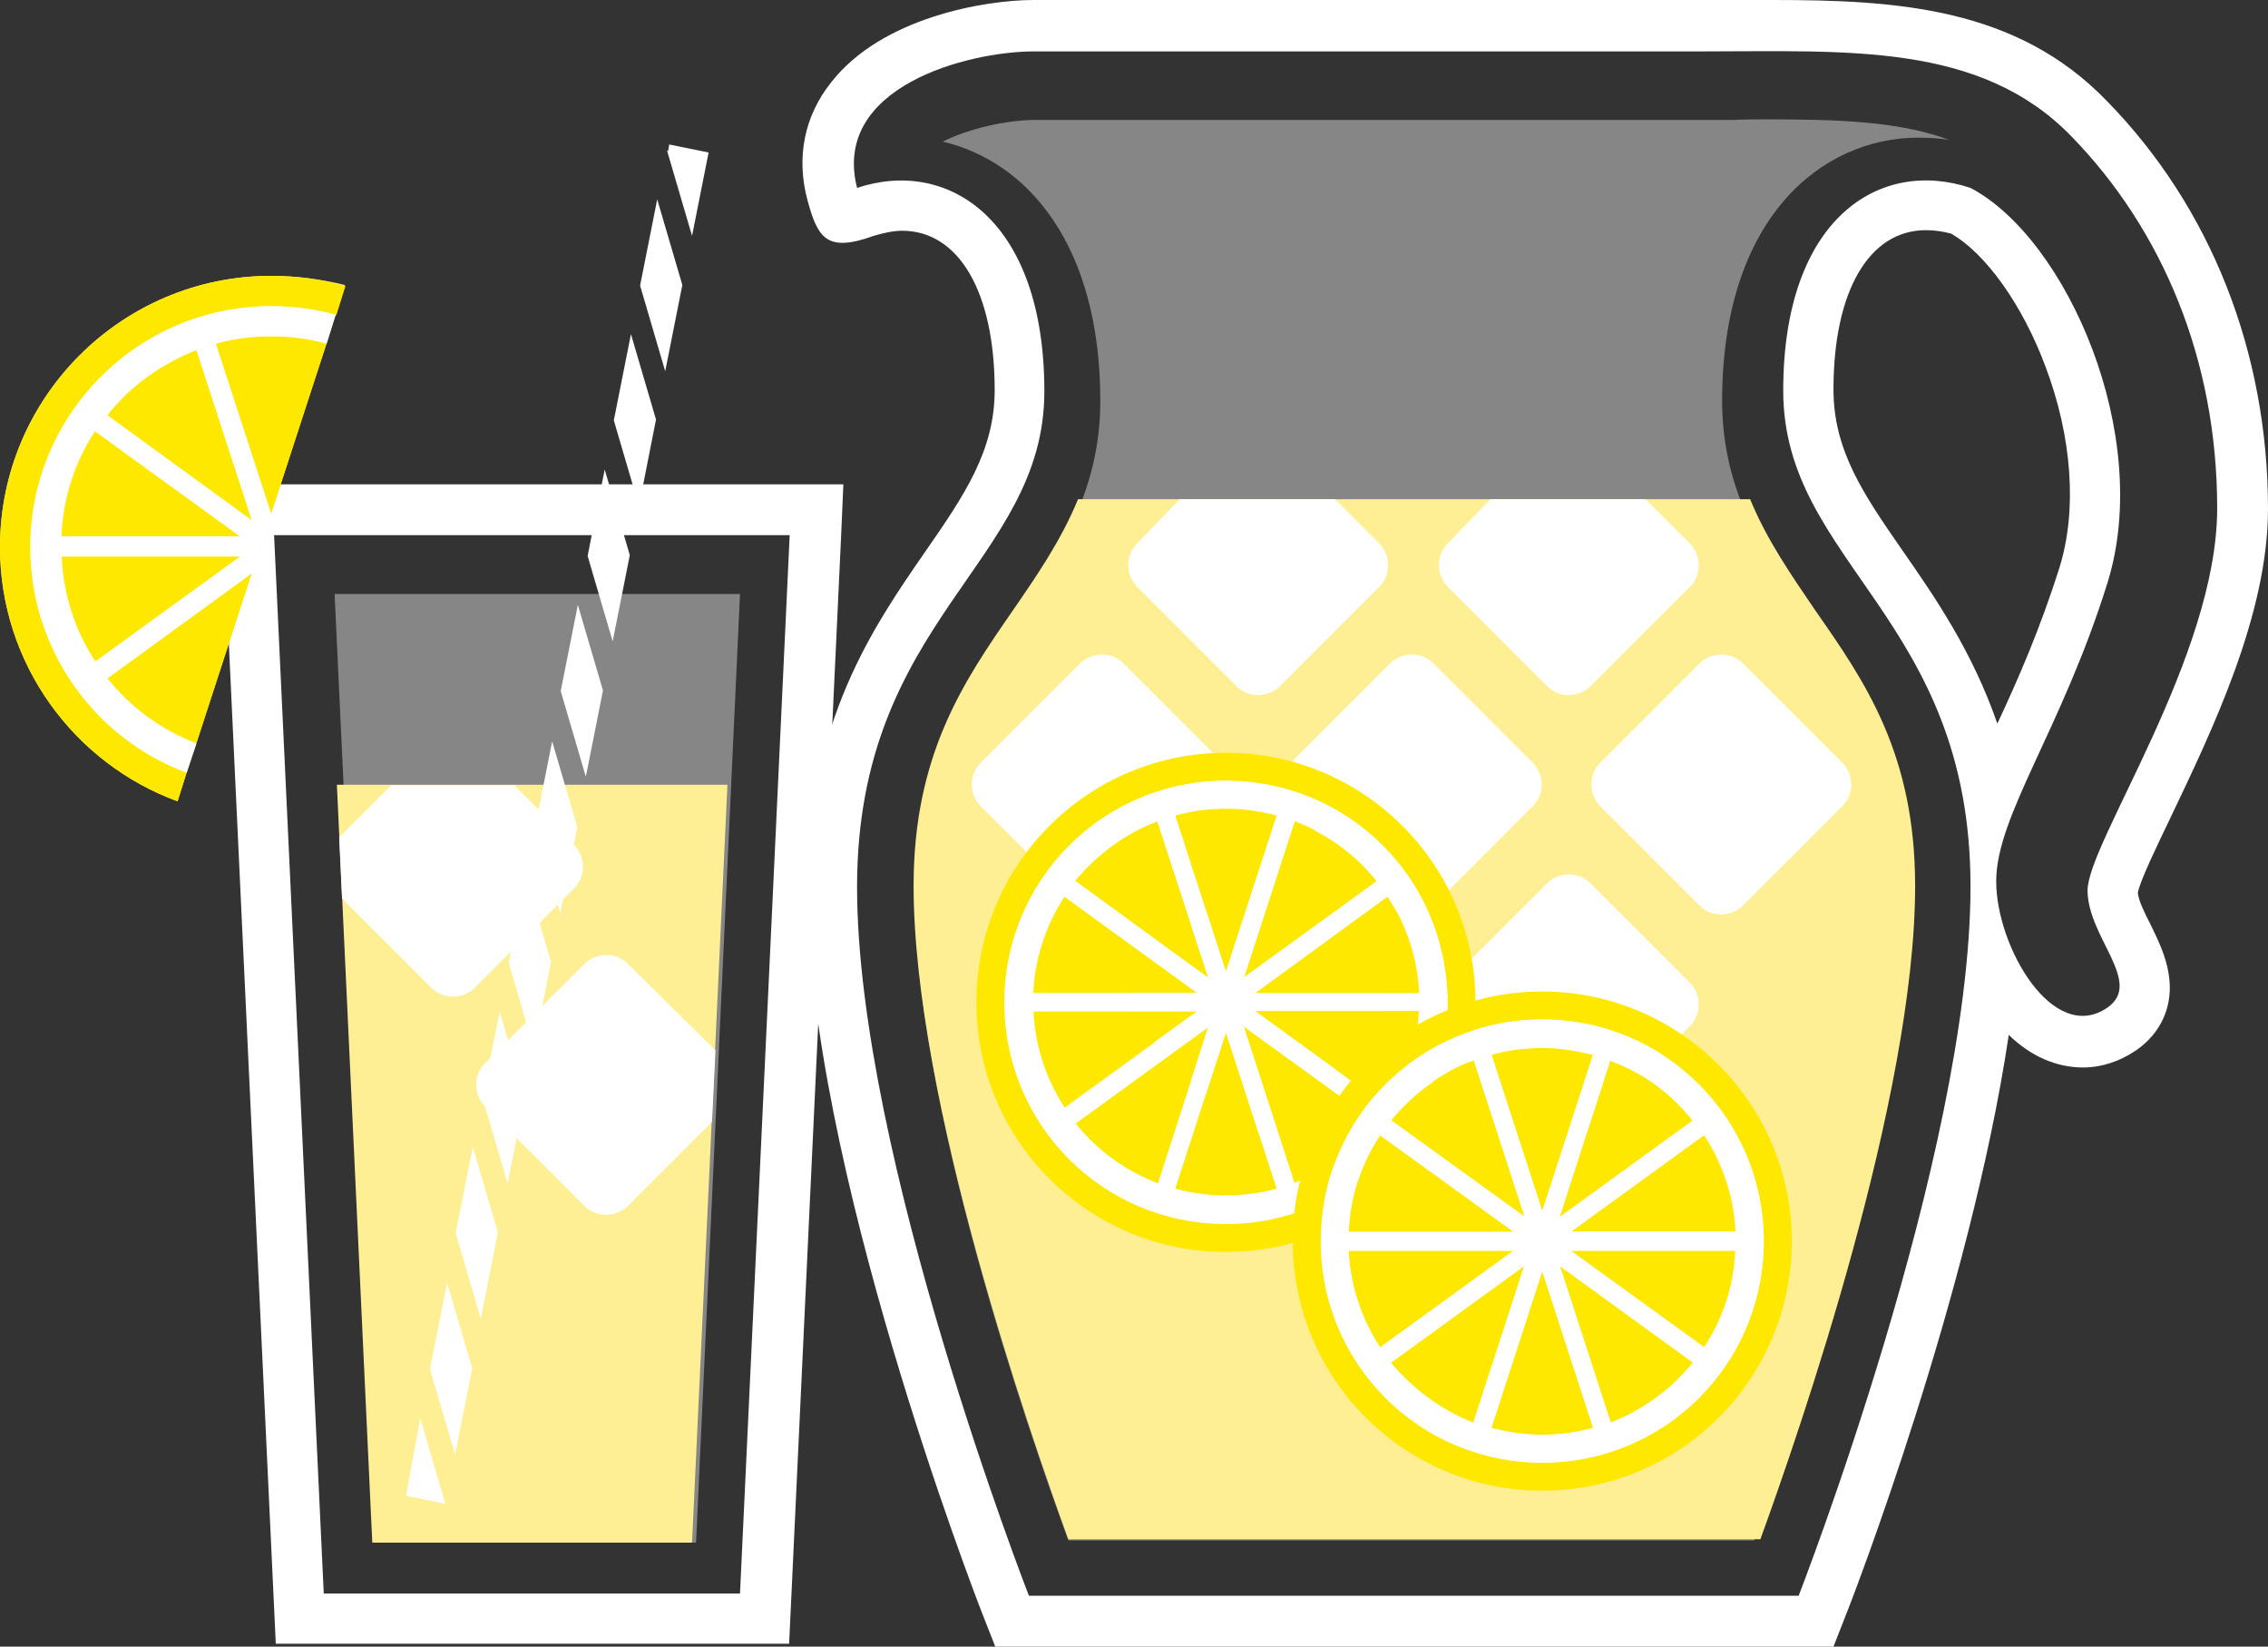 <?xml version="1.0" encoding="utf-8"?>
<!-- Generator: Adobe Illustrator 18.1.1, SVG Export Plug-In . SVG Version: 6.00 Build 0)  -->
<svg version="1.1" id="Layer_1" xmlns="http://www.w3.org/2000/svg" xmlns:xlink="http://www.w3.org/1999/xlink" x="0px" y="0px"
	 viewBox="107 262.1 397.2 288.3" enable-background="new 107 262.1 397.2 288.3" xml:space="preserve">
<rect x="107" y="262.1" width="397.2" height="288.3" fill="#333333" stroke="none"/>
<g id="Layer_2">
</g>
<g id="Layer_1_1_">
	<path opacity="0.41" fill="#FFFFFF" enable-background="new    " d="M416.5,283c12.2,0,23,0.3,31.9,3.6c-1.8-0.3-3.6-0.4-5.4-0.4
		c-17.1,0-34.4,14.2-34.4,46.1c0,16.3,7.8,27.5,15.3,38.4c8.5,12.2,17.2,24.9,17.2,47.7c0,36.8-20,94.6-26.9,113.4H294.1
		c-6.9-18.8-26.9-76.6-26.9-113.4c0-22.8,8.7-35.5,17.2-47.7c7.5-10.8,15.3-22.1,15.3-38.4c0-27.6-13-42-27.6-45.4
		c4.6-2.3,11.2-3.8,16.3-3.8h115.9c2.1,0,4.2,0,6.3,0C412.6,283,414.5,283,416.5,283"/>
	<polyline opacity="0.41" fill="#FFFFFF" enable-background="new    " points="236.6,366.1 228.9,532.2 173.4,532.2 165.6,366.1 
		236.6,366.1 	"/>
	<g>
		<path fill="#FFFFFF" d="M260,303.4c1.7-0.5,3.4-0.9,5-0.9c9.9,0,16.2,10.7,16.2,27.9c0,10.6-5.3,18.4-12.1,28.2
			c-9.2,13.3-20.7,29.9-20.7,58.8c0,48,29.4,124.1,30.7,127.4l2.2,5.6h6.1H422h6.1l2.2-5.6c1.1-2.7,21.7-56,28.5-101.5
			c3.8,3.7,8.3,5.7,13,5.7c3.3,0,6.5-1.1,9.3-3c4.5-3.1,6.6-8,5.7-13.4c-0.5-3.2-1.9-6-3.2-8.7c-1-1.9-2.1-4.2-2.2-5.5
			c0.4-2.1,3.4-8.3,5.8-13.3c7.1-14.9,17-35.3,17-53.9c0-27.4-10-52.8-28.2-71.4c-15.8-16.4-36.8-17.7-58.5-17.7c-2,0-4,0-6.2,0
			c-2,0-4.1,0-6.3,0H288c-8.4,0-26.6,3-35.5,14.5c-4.6,5.8-6.1,13-4.1,20.5C250.2,303.7,251.7,306.4,260,303.4z M472.6,418
			c0,8.2,9.8,16.1,3.5,20.5c-9.5,6.6-19.5-10.6-19.5-22.1s11.5-26.6,19.5-52.3c8-25.7-7.1-60.2-24-69.1
			c-15.9-5.3-32.8,5.3-32.8,35.5s32.8,39.8,32.8,86.8S422,541.5,422,541.5H287.2c0,0-30.1-77.1-30.1-124.1s32.8-56.7,32.8-86.8
			S273,289.7,257.1,295c-4.5-17.7,19.4-23.9,31-23.9c11.5,0,94.8,0,117,0c25.4,0,48.6-1.6,64.6,14.8s25.6,39.2,25.6,65.2
			C495.3,377,472.6,409.7,472.6,418z M440.2,358.5c-6.8-9.8-12.1-17.5-12.1-28.2c0-17.2,6.2-27.9,16.2-27.9c1.4,0,2.9,0.2,4.4,0.6
			c6.1,3.5,12.5,12.5,16.5,23.2c4.7,12.4,5.6,25.2,2.5,35.2c-3.4,10.8-7.3,19.7-10.9,27.4C452.4,376.1,445.9,366.7,440.2,358.5z"/>
		<path fill="#FFEF94" d="M284.3,369.1c-8.5,12.3-17.3,25.1-17.3,48.1c0,37.1,20.2,95.4,27.1,114.4h121.2
			c6.9-19,27.1-77.4,27.1-114.4c0-23.1-8.8-35.8-17.4-48.1c-4.2-6.2-8.5-12.3-11.5-19.6H295.8C292.8,356.8,288.5,363,284.3,369.1z"
			/>
		<path fill="#FFFFFF" d="M358,378.2c-2-2-5.4-2-7.5,0L333,395.7c-2,2-2,5.4,0,7.5l17.5,17.5c2,2,5.4,2,7.5,0l17.5-17.5
			c2-2,2-5.4,0-7.5L358,378.2z"/>
		<path fill="#FFFFFF" d="M412.2,378.2c-2-2-5.4-2-7.5,0l-17.5,17.5c-2,2-2,5.4,0,7.5l17.5,17.5c2,2,5.4,2,7.5,0l17.5-17.5
			c2-2,2-5.4,0-7.5L412.2,378.2z"/>
		<path fill="#FFFFFF" d="M303.7,378.2c-2-2-5.4-2-7.5,0l-17.5,17.5c-2,2-2,5.4,0,7.5l17.5,17.5c2,2,5.4,2,7.5,0l17.5-17.5
			c2-2,2-5.4,0-7.5L303.7,378.2z"/>
		<g>
			<path fill="#FFFFFF" d="M306.1,357.3c-2,2-2,5.4,0,7.5l17.5,17.5c2,2,5.4,2,7.5,0l17.5-17.5c2-2,2-5.4,0-7.5l-7.8-7.8h-27.2
				L306.1,357.3z"/>
		</g>
		<g>
			<path fill="#FFFFFF" d="M360.5,357.3c-2,2-2,5.4,0,7.5l17.5,17.5c2,2,5.4,2,7.5,0l17.5-17.5c2-2,2-5.4,0-7.5l-7.8-7.8H368
				L360.5,357.3z"/>
		</g>
		<path fill="#FFFFFF" d="M331.2,459.2c-2,2-5.4,2-7.5,0l-17.5-17.5c-2-2-2-5.4,0-7.5l17.5-17.5c2-2,5.4-2,7.5,0l17.5,17.5
			c2,2,2,5.4,0,7.5L331.2,459.2z"/>
		<path fill="#FFFFFF" d="M385.5,459.2c-2,2-5.4,2-7.5,0l-17.5-17.5c-2-2-2-5.4,0-7.5l17.5-17.5c2-2,5.4-2,7.5,0l17.5,17.5
			c2,2,2,5.4,0,7.5L385.5,459.2z"/>
		<path fill="#FFE800" d="M321.7,398.8c21.5,0,38.8,17.3,38.8,38.8s-17.4,38.8-38.8,38.8c-21.5,0-38.8-17.3-38.8-38.8
			C282.9,416.1,300.4,398.8,321.7,398.8 M321.7,393.9c-24.1,0-43.7,19.5-43.7,43.7c0,24.1,19.5,43.7,43.7,43.7
			c24.1,0,43.7-19.6,43.7-43.7C365.4,413.4,345.8,393.9,321.7,393.9z M318.6,433.3l-8.9-27.4c-5.7,2.1-10.6,5.8-14.5,10.5
			L318.6,433.3z M324.8,433.3l23.3-16.9c-3.7-4.7-8.7-8.3-14.5-10.5L324.8,433.3z M355.6,439.1h-28.8l23.3,16.9
			C353.3,451.2,355.3,445.4,355.6,439.1z M326.7,436h28.8c-0.3-6.3-2.3-12-5.5-16.9L326.7,436z M321.7,432.2l8.9-27.4
			c-2.9-0.7-5.8-1.2-8.9-1.2s-6.1,0.4-8.9,1.2L321.7,432.2z M324.8,441.8l8.9,27.4c5.7-2.1,10.6-5.8,14.5-10.5L324.8,441.8z
			 M321.7,442.9l-8.9,27.4c2.9,0.7,5.8,1.2,8.9,1.2s6.1-0.4,8.9-1.2L321.7,442.9z M293.5,419c-3.2,4.9-5.2,10.7-5.5,16.9h28.8
			L293.5,419z M316.7,439.1h-28.8c0.3,6.3,2.3,12,5.5,16.9L316.7,439.1z M318.6,441.8l-23.3,17c3.7,4.7,8.7,8.3,14.5,10.5
			L318.6,441.8z"/>
		<path fill="#FFFFFF" d="M321.7,398.8c-21.5,0-38.8,17.3-38.8,38.8s17.3,38.8,38.8,38.8s38.8-17.3,38.8-38.8
			C360.5,416.1,343.2,398.8,321.7,398.8z M350.1,419c3.2,4.9,5.2,10.7,5.5,17h-28.8L350.1,419z M348.2,416.3l-23.3,16.9l8.9-27.4
			C339.5,408,344.5,411.7,348.2,416.3z M321.7,403.7c3.1,0,6.1,0.4,8.9,1.2l-8.9,27.4l-8.9-27.4
			C315.7,404.1,318.6,403.7,321.7,403.7z M309.7,405.9l8.9,27.4l-23.3-17C299.1,411.7,304.1,408,309.7,405.9z M316.7,436h-28.8
			c0.3-6.3,2.3-12,5.5-16.9L316.7,436z M293.5,456.1c-3.2-4.9-5.2-10.7-5.5-16.9h28.8L293.5,456.1z M295.4,458.8l23.3-16.9
			l-8.9,27.4C304.1,467.1,299.1,463.5,295.4,458.8z M321.7,471.4c-3.1,0-6.1-0.4-8.9-1.2l8.9-27.4l8.9,27.4
			C327.8,471,324.8,471.4,321.7,471.4z M333.7,469.2l-8.9-27.4l23.3,16.9C344.5,463.5,339.5,467.1,333.7,469.2z M326.7,439.1h28.8
			c-0.3,6.3-2.2,12-5.5,16.9L326.7,439.1z"/>
		<path fill="#FFE800" d="M377.1,440.6c21.5,0,38.8,17.3,38.8,38.8s-17.3,38.8-38.8,38.8s-38.8-17.3-38.8-38.8
			C338.3,458,355.6,440.6,377.1,440.6 M377.1,435.7c-24.1,0-43.7,19.5-43.7,43.7s19.6,43.7,43.7,43.7s43.7-19.5,43.7-43.7
			C420.8,455.4,401.2,435.7,377.1,435.7z M374,475.2l-8.9-27.4c-5.7,2.1-10.6,5.8-14.5,10.5L374,475.2z M380.2,475.2l23.3-16.9
			c-3.7-4.7-8.7-8.3-14.5-10.5L380.2,475.2z M411,481.1h-28.8l23.4,16.9C408.6,493.1,410.7,487.3,411,481.1z M382.1,477.8h28.8
			c-0.3-6.3-2.3-12-5.5-16.9L382.1,477.8z M377.1,474.2l8.9-27.4c-2.9-0.7-5.8-1.2-8.9-1.2s-6.1,0.4-8.9,1.2L377.1,474.2z
			 M380.2,483.7l8.9,27.4c5.7-2.1,10.6-5.8,14.4-10.5L380.2,483.7z M377.1,484.7l-8.9,27.4c2.9,0.7,5.8,1.2,8.9,1.2s6.1-0.4,8.9-1.2
			L377.1,484.7z M348.7,460.8c-3.2,4.9-5.2,10.7-5.5,16.9H372L348.7,460.8z M372.1,481.1h-28.9c0.3,6.3,2.3,12,5.5,16.9L372.1,481.1
			z M374,483.7l-23.4,17c3.7,4.7,8.7,8.3,14.5,10.5L374,483.7z"/>
		<path fill="#FFFFFF" d="M377.1,440.6c-21.5,0-38.8,17.3-38.8,38.8s17.3,38.8,38.8,38.8s38.8-17.3,38.8-38.8
			C415.9,458,398.5,440.6,377.1,440.6z M405.5,460.8c3.2,4.9,5.2,10.7,5.5,16.9h-28.8L405.5,460.8z M403.4,458.3l-23.3,16.9
			l8.9-27.4C394.8,449.9,399.7,453.6,403.4,458.3z M377.1,445.5c3.1,0,6.1,0.4,8.9,1.2l-8.9,27.4l-8.9-27.4
			C371,445.9,374,445.5,377.1,445.5z M365.1,447.7l8.9,27.4l-23.4-16.9C354.5,453.6,359.3,449.9,365.1,447.7z M372.1,477.8h-28.9
			c0.3-6.3,2.2-12,5.5-16.9L372.1,477.8z M348.7,498c-3.2-4.9-5.2-10.7-5.5-16.9H372L348.7,498z M350.6,500.7l23.3-16.9l-8.9,27.4
			C359.3,508.9,354.5,505.3,350.6,500.7z M377.1,513.3c-3.1,0-6.1-0.4-8.9-1.2l8.9-27.4l8.9,27.4
			C383.1,512.9,380.2,513.3,377.1,513.3z M389.1,511.2l-8.9-27.4l23.3,16.9C399.7,505.3,394.8,508.9,389.1,511.2z M382.1,481.1h28.8
			c-0.3,6.3-2.2,12-5.5,16.9L382.1,481.1z"/>
	</g>
	<g>
		<polygon fill="#FFEF94" points="166,399.5 172.2,532.2 228.2,532.2 234.4,399.5 		"/>
		<g>
			<path fill="#FFFFFF" d="M182.6,435.1c2,2,5.4,2,7.5,0l17.5-17.5c2-2,2-5.4,0-7.5l-10.5-10.5h-21.6l-9.1,9.1l0.5,10.7L182.6,435.1
				z"/>
		</g>
		<path fill="#FFFFFF" d="M194.5,439.2l4.4,15l-3,15.1l-4.4-15L194.5,439.2z M212.6,383l-4.4-15l-3,15.1l4.4,15L212.6,383z
			 M203.5,430.5l-4.4-15l-3,15.2l0,0l4.4,15L203.5,430.5z M223.8,288.4l4.4,15l2.9-14.6l-6.9-1.4l-0.2,1.2L223.8,288.4z
			 M203.7,391.9l-3,15.1l4.4,15l3-15.1L203.7,391.9z M178.1,524l6.9,1.4l-4.4-15L178.1,524z M186.7,516.8l3-15.1l-4.4-15l0,0
			l-3,15.1L186.7,516.8z M194.2,477.9l-4.4-15l-3,15.1l4.4,15L194.2,477.9z M221.9,335.6l-4.4-15l-3,15.1l4.4,15l3-15.2V335.6z
			 M222.1,297l-3,15.1l4.4,15l3-15.1L222.1,297z M217.3,359.3l-4.4-15l-3,15.2v-0.1l4.4,15L217.3,359.3z"/>
		<g>
			<path fill="#FFFFFF" d="M216.9,430.8c-2-2-5.4-2-7.5,0l-17.5,17.5c-2,2-2,5.4,0,7.5l17.5,17.5c2,2,5.4,2,7.5,0l14.8-14.8
				l0.6-12.5L216.9,430.8z"/>
		</g>
		<path fill="#FFFFFF" d="M245.3,346.9H155h-9.2l0.4,9.2l8.7,185.3l0.4,8.5h8.5h72.9h8.5l0.4-8.5l8.7-185.3l0.4-9.2L245.3,346.9
			L245.3,346.9z M236.6,541.1h-72.9L155,355.8h90.3L236.6,541.1z"/>
		<path fill="#FEF07F" d="M154.5,310.4c-26.1,0-47.5,21.2-47.5,47.5c0,20.4,13,37.9,31.1,44.5l1.6-5.1l1.7-5.1l9.7-29.8l3.4-10.4
			l9.7-29.8l1.6-5.1l1.6-5.1C163.3,311,159,310.4,154.5,310.4z"/>
		<path fill="#FFE800" d="M151.1,353.2l-9.7-29.8c-6.2,2.3-11.6,6.3-15.6,11.4L151.1,353.2z M154.5,352l9.7-29.8
			c-3.1-0.9-6.4-1.3-9.7-1.3c-3.4,0-6.6,0.4-9.7,1.3L154.5,352z M123.7,337.6c-3.5,5.3-5.6,11.6-5.9,18.4h31.3L123.7,337.6z
			 M149,359.6h-31.3c0.3,6.8,2.4,13.1,6,18.4L149,359.6z M151.1,362.4l-25.3,18.4c4,5.1,9.5,9,15.6,11.4L151.1,362.4z"/>
		<path fill="#FFE800" d="M139.7,397.3l-1.6,5.1c-18.2-6.7-31.1-24.1-31.1-44.5c0-26.1,21.2-47.5,47.5-47.5c4.5,0,8.8,0.6,13,1.8
			l-1.6,5.1c-3.6-1-7.4-1.6-11.4-1.6c-23.3,0-42.2,18.9-42.2,42.2C112.3,375.9,123.8,391.3,139.7,397.3z"/>
		<path fill="#FFFFFF" d="M154.5,315.7c-23.3,0-42.2,18.9-42.2,42.2c0,18.1,11.4,33.6,27.4,39.5l1.7-5.1
			c-6.2-2.3-11.6-6.4-15.6-11.4l25.3-18.4l3.4-10.4l-9.7-29.8c3.1-0.9,6.4-1.3,9.7-1.3c3.4,0,6.6,0.4,9.7,1.3l1.6-5.1
			C162.1,316.2,158.4,315.7,154.5,315.7z M123.7,377.9L123.7,377.9c-3.5-5.3-5.6-11.6-5.9-18.4h31.3L123.7,377.9z M117.7,356
			L117.7,356c0.3-6.8,2.4-13.1,5.9-18.4L149,356H117.7z M151.1,353.2l-25.3-18.4c4-5.1,9.5-9,15.6-11.4L151.1,353.2z"/>
	</g>
</g>
</svg>
